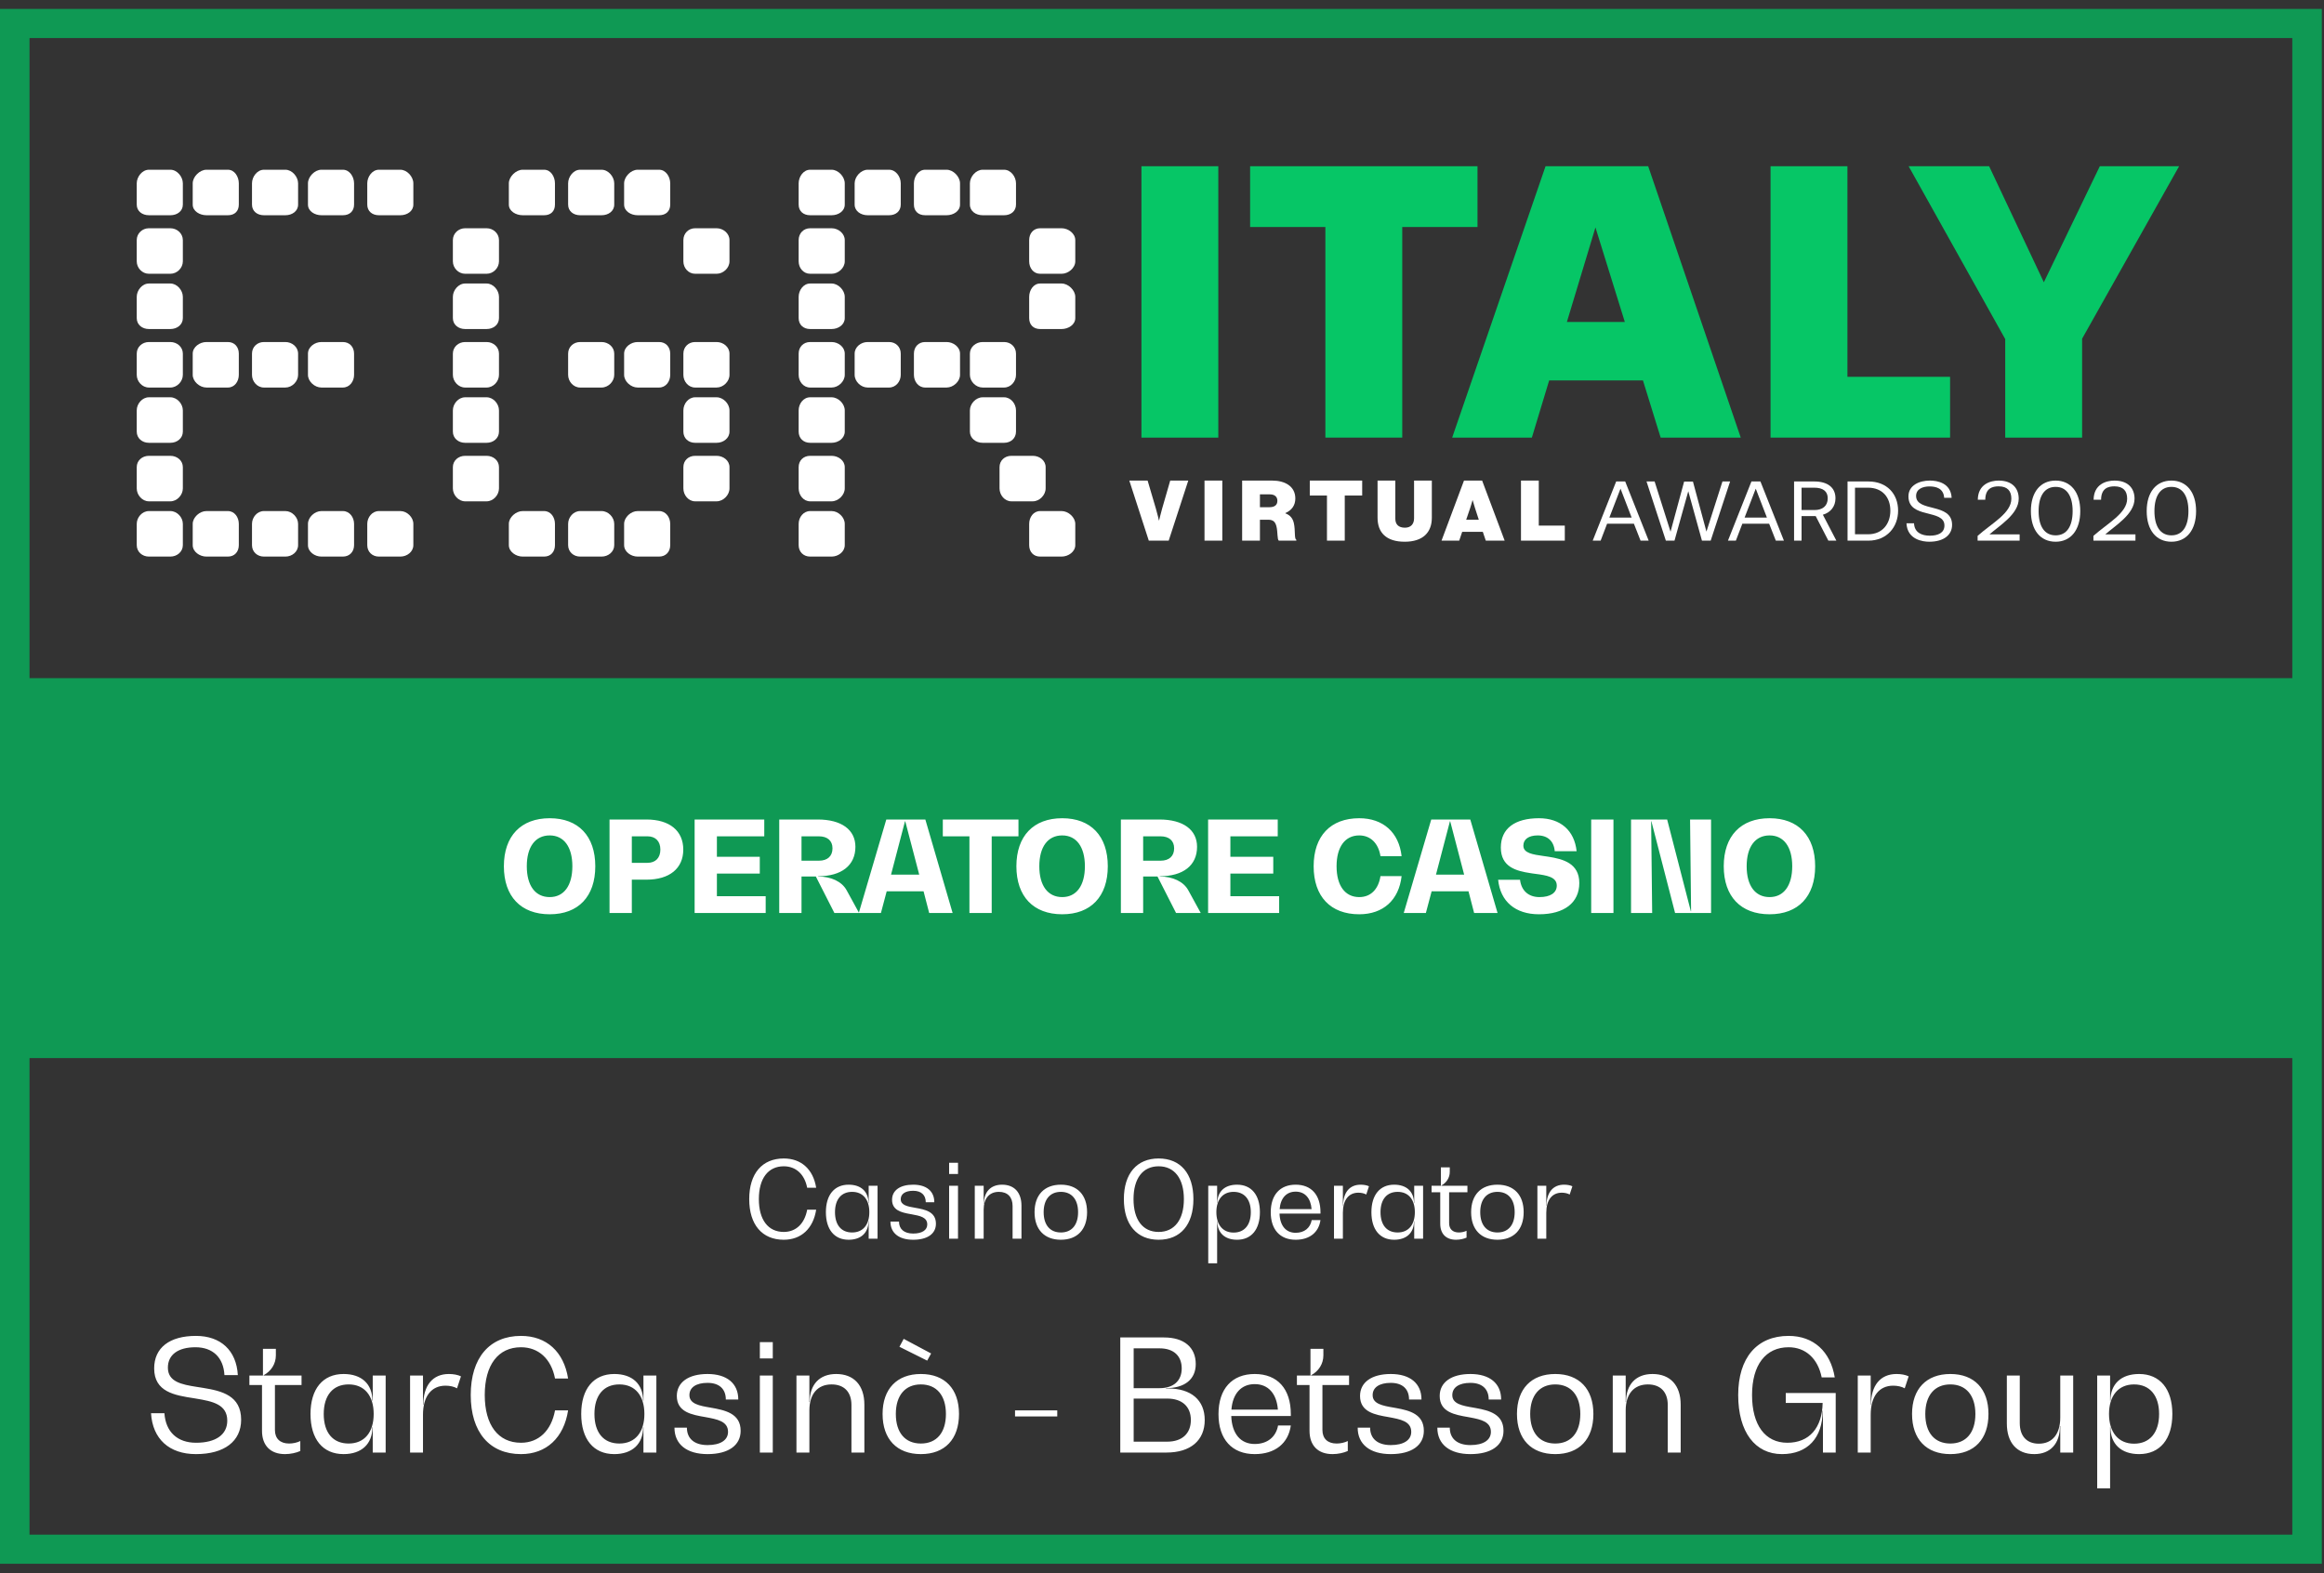 <svg width="130" height="88" viewBox="0 0 130 88" fill="none" xmlns="http://www.w3.org/2000/svg">
<rect x="0" y="0" width="130" height="88" fill="#333333" stroke="none"/>
<g clip-path="url(#clip0_1624_1100070)">
<path fill-rule="evenodd" clip-rule="evenodd" d="M1.651 37.931H128.227V2.13H1.651V37.931ZM1.651 85.838H128.227V59.184H1.651V85.838ZM0 87.468H129.879V0.5H0V87.468Z" fill="#0F9954"/>
<path fill-rule="evenodd" clip-rule="evenodd" d="M7.649 11.444C7.649 11.813 7.956 12.039 8.331 12.039H9.533C9.908 12.039 10.228 11.813 10.228 11.444V10.254C10.228 9.885 9.908 9.494 9.533 9.494H8.331C7.956 9.494 7.649 9.885 7.649 10.254" fill="white"/>
<path fill-rule="evenodd" clip-rule="evenodd" d="M7.649 14.619C7.649 14.988 7.954 15.313 8.329 15.313H9.531C9.906 15.313 10.228 14.988 10.228 14.619V13.429C10.228 13.06 9.906 12.767 9.531 12.767H8.329C7.954 12.767 7.649 13.06 7.649 13.429" fill="white"/>
<path fill-rule="evenodd" clip-rule="evenodd" d="M7.649 17.793C7.649 18.163 7.954 18.404 8.329 18.404H9.531C9.906 18.404 10.228 18.163 10.228 17.793V16.604C10.228 16.235 9.906 15.858 9.531 15.858H8.329C7.954 15.858 7.649 16.235 7.649 16.604" fill="white"/>
<path fill-rule="evenodd" clip-rule="evenodd" d="M7.649 20.968C7.649 21.338 7.954 21.676 8.329 21.676H9.531C9.906 21.676 10.228 21.338 10.228 20.968V19.779C10.228 19.409 9.906 19.131 9.531 19.131H8.329C7.954 19.131 7.649 19.409 7.649 19.779" fill="white"/>
<path fill-rule="evenodd" clip-rule="evenodd" d="M7.649 24.143C7.649 24.513 7.954 24.768 8.329 24.768H9.531C9.906 24.768 10.228 24.513 10.228 24.143V22.954C10.228 22.584 9.906 22.222 9.531 22.222H8.329C7.954 22.222 7.649 22.584 7.649 22.954" fill="white"/>
<path fill-rule="evenodd" clip-rule="evenodd" d="M10.78 11.444C10.78 11.813 11.172 12.039 11.547 12.039H12.749C13.124 12.039 13.359 11.813 13.359 11.444V10.254C13.359 9.885 13.124 9.494 12.749 9.494H11.547C11.172 9.494 10.78 9.885 10.78 10.254" fill="white"/>
<path fill-rule="evenodd" clip-rule="evenodd" d="M10.78 20.968C10.78 21.338 11.17 21.676 11.545 21.676H12.747C13.123 21.676 13.359 21.338 13.359 20.968V19.779C13.359 19.409 13.123 19.131 12.747 19.131H11.545C11.17 19.131 10.78 19.409 10.78 19.779" fill="white"/>
<path fill-rule="evenodd" clip-rule="evenodd" d="M14.096 11.444C14.096 11.813 14.388 12.039 14.763 12.039H15.965C16.34 12.039 16.675 11.813 16.675 11.444V10.254C16.675 9.885 16.34 9.494 15.965 9.494H14.763C14.388 9.494 14.096 9.885 14.096 10.254" fill="white"/>
<path fill-rule="evenodd" clip-rule="evenodd" d="M14.096 20.968C14.096 21.338 14.386 21.676 14.762 21.676H15.964C16.339 21.676 16.675 21.338 16.675 20.968V19.779C16.675 19.409 16.339 19.131 15.964 19.131H14.762C14.386 19.131 14.096 19.409 14.096 19.779" fill="white"/>
<path fill-rule="evenodd" clip-rule="evenodd" d="M17.227 11.444C17.227 11.813 17.603 12.039 17.979 12.039H19.181C19.556 12.039 19.806 11.813 19.806 11.444V10.254C19.806 9.885 19.556 9.494 19.181 9.494H17.979C17.603 9.494 17.227 9.885 17.227 10.254" fill="white"/>
<path fill-rule="evenodd" clip-rule="evenodd" d="M17.227 20.968C17.227 21.338 17.602 21.676 17.978 21.676H19.18C19.555 21.676 19.806 21.338 19.806 20.968V19.779C19.806 19.409 19.555 19.131 19.18 19.131H17.978C17.602 19.131 17.227 19.409 17.227 19.779" fill="white"/>
<path fill-rule="evenodd" clip-rule="evenodd" d="M20.544 11.444C20.544 11.813 20.819 12.039 21.195 12.039H22.396C22.772 12.039 23.122 11.813 23.122 11.444V10.254C23.122 9.885 22.772 9.494 22.396 9.494H21.195C20.819 9.494 20.544 9.885 20.544 10.254" fill="white"/>
<path fill-rule="evenodd" clip-rule="evenodd" d="M7.649 27.319C7.649 27.688 7.954 28.041 8.329 28.041H9.531C9.906 28.041 10.228 27.688 10.228 27.319V26.129C10.228 25.76 9.906 25.496 9.531 25.496H8.329C7.954 25.496 7.649 25.76 7.649 26.129" fill="white"/>
<path fill-rule="evenodd" clip-rule="evenodd" d="M7.649 30.493C7.649 30.862 7.954 31.132 8.329 31.132H9.531C9.906 31.132 10.228 30.862 10.228 30.493V29.303C10.228 28.934 9.906 28.586 9.531 28.586H8.329C7.954 28.586 7.649 28.934 7.649 29.303" fill="white"/>
<path fill-rule="evenodd" clip-rule="evenodd" d="M10.78 30.493C10.78 30.862 11.17 31.132 11.545 31.132H12.747C13.123 31.132 13.359 30.862 13.359 30.493V29.303C13.359 28.934 13.123 28.586 12.747 28.586H11.545C11.17 28.586 10.78 28.934 10.78 29.303" fill="white"/>
<path fill-rule="evenodd" clip-rule="evenodd" d="M14.096 30.493C14.096 30.862 14.386 31.132 14.762 31.132H15.964C16.339 31.132 16.675 30.862 16.675 30.493V29.303C16.675 28.934 16.339 28.586 15.964 28.586H14.762C14.386 28.586 14.096 28.934 14.096 29.303" fill="white"/>
<path fill-rule="evenodd" clip-rule="evenodd" d="M17.227 30.493C17.227 30.862 17.602 31.132 17.978 31.132H19.18C19.555 31.132 19.806 30.862 19.806 30.493V29.303C19.806 28.934 19.555 28.586 19.18 28.586H17.978C17.602 28.586 17.227 28.934 17.227 29.303" fill="white"/>
<path fill-rule="evenodd" clip-rule="evenodd" d="M20.544 30.493C20.544 30.862 20.819 31.132 21.194 31.132H22.396C22.772 31.132 23.122 30.862 23.122 30.493V29.303C23.122 28.934 22.772 28.586 22.396 28.586H21.194C20.819 28.586 20.544 28.934 20.544 29.303" fill="white"/>
<path fill-rule="evenodd" clip-rule="evenodd" d="M25.333 14.619C25.333 14.988 25.643 15.313 26.018 15.313H27.221C27.596 15.313 27.912 14.988 27.912 14.619V13.429C27.912 13.06 27.596 12.767 27.221 12.767H26.018C25.643 12.767 25.333 13.06 25.333 13.429" fill="white"/>
<path fill-rule="evenodd" clip-rule="evenodd" d="M25.333 17.793C25.333 18.163 25.643 18.404 26.018 18.404H27.221C27.596 18.404 27.912 18.163 27.912 17.793V16.604C27.912 16.235 27.596 15.858 27.221 15.858H26.018C25.643 15.858 25.333 16.235 25.333 16.604" fill="white"/>
<path fill-rule="evenodd" clip-rule="evenodd" d="M25.333 20.968C25.333 21.338 25.643 21.676 26.018 21.676H27.221C27.596 21.676 27.912 21.338 27.912 20.968V19.779C27.912 19.409 27.596 19.131 27.221 19.131H26.018C25.643 19.131 25.333 19.409 25.333 19.779" fill="white"/>
<path fill-rule="evenodd" clip-rule="evenodd" d="M25.333 24.143C25.333 24.513 25.643 24.768 26.018 24.768H27.221C27.596 24.768 27.912 24.513 27.912 24.143V22.954C27.912 22.584 27.596 22.222 27.221 22.222H26.018C25.643 22.222 25.333 22.584 25.333 22.954" fill="white"/>
<path fill-rule="evenodd" clip-rule="evenodd" d="M28.464 11.444C28.464 11.813 28.86 12.039 29.235 12.039H30.437C30.812 12.039 31.043 11.813 31.043 11.444V10.254C31.043 9.885 30.812 9.494 30.437 9.494H29.235C28.86 9.494 28.464 9.885 28.464 10.254" fill="white"/>
<path fill-rule="evenodd" clip-rule="evenodd" d="M31.78 11.444C31.78 11.813 32.076 12.039 32.451 12.039H33.653C34.029 12.039 34.359 11.813 34.359 11.444V10.254C34.359 9.885 34.029 9.494 33.653 9.494H32.451C32.076 9.494 31.78 9.885 31.78 10.254" fill="white"/>
<path fill-rule="evenodd" clip-rule="evenodd" d="M31.78 20.968C31.78 21.338 32.076 21.676 32.451 21.676H33.653C34.029 21.676 34.359 21.338 34.359 20.968V19.779C34.359 19.409 34.029 19.131 33.653 19.131H32.451C32.076 19.131 31.78 19.409 31.78 19.779" fill="white"/>
<path fill-rule="evenodd" clip-rule="evenodd" d="M34.912 11.444C34.912 11.813 35.293 12.039 35.668 12.039H36.87C37.245 12.039 37.491 11.813 37.491 11.444V10.254C37.491 9.885 37.245 9.494 36.87 9.494H35.668C35.293 9.494 34.912 9.885 34.912 10.254" fill="white"/>
<path fill-rule="evenodd" clip-rule="evenodd" d="M34.912 20.968C34.912 21.338 35.293 21.676 35.668 21.676H36.87C37.245 21.676 37.491 21.338 37.491 20.968V19.779C37.491 19.409 37.245 19.131 36.87 19.131H35.668C35.293 19.131 34.912 19.409 34.912 19.779" fill="white"/>
<path fill-rule="evenodd" clip-rule="evenodd" d="M38.227 14.619C38.227 14.988 38.508 15.313 38.884 15.313H40.086C40.461 15.313 40.806 14.988 40.806 14.619V13.429C40.806 13.06 40.461 12.767 40.086 12.767H38.884C38.508 12.767 38.227 13.06 38.227 13.429" fill="white"/>
<path fill-rule="evenodd" clip-rule="evenodd" d="M38.227 20.968C38.227 21.338 38.508 21.676 38.884 21.676H40.086C40.461 21.676 40.806 21.338 40.806 20.968V19.779C40.806 19.409 40.461 19.131 40.086 19.131H38.884C38.508 19.131 38.227 19.409 38.227 19.779" fill="white"/>
<path fill-rule="evenodd" clip-rule="evenodd" d="M38.227 24.143C38.227 24.513 38.508 24.768 38.884 24.768H40.086C40.461 24.768 40.806 24.513 40.806 24.143V22.954C40.806 22.584 40.461 22.222 40.086 22.222H38.884C38.508 22.222 38.227 22.584 38.227 22.954" fill="white"/>
<path fill-rule="evenodd" clip-rule="evenodd" d="M44.675 11.444C44.675 11.813 44.942 12.039 45.317 12.039H46.519C46.894 12.039 47.254 11.813 47.254 11.444V10.254C47.254 9.885 46.894 9.494 46.519 9.494H45.317C44.942 9.494 44.675 9.885 44.675 10.254" fill="white"/>
<path fill-rule="evenodd" clip-rule="evenodd" d="M44.675 14.619C44.675 14.988 44.942 15.313 45.317 15.313H46.519C46.894 15.313 47.254 14.988 47.254 14.619V13.429C47.254 13.06 46.894 12.767 46.519 12.767H45.317C44.942 12.767 44.675 13.06 44.675 13.429" fill="white"/>
<path fill-rule="evenodd" clip-rule="evenodd" d="M44.675 17.793C44.675 18.163 44.942 18.404 45.317 18.404H46.519C46.894 18.404 47.254 18.163 47.254 17.793V16.604C47.254 16.235 46.894 15.858 46.519 15.858H45.317C44.942 15.858 44.675 16.235 44.675 16.604" fill="white"/>
<path fill-rule="evenodd" clip-rule="evenodd" d="M44.675 20.968C44.675 21.338 44.942 21.676 45.317 21.676H46.519C46.894 21.676 47.254 21.338 47.254 20.968V19.779C47.254 19.409 46.894 19.131 46.519 19.131H45.317C44.942 19.131 44.675 19.409 44.675 19.779" fill="white"/>
<path fill-rule="evenodd" clip-rule="evenodd" d="M44.675 24.143C44.675 24.513 44.942 24.768 45.317 24.768H46.519C46.894 24.768 47.254 24.513 47.254 24.143V22.954C47.254 22.584 46.894 22.222 46.519 22.222H45.317C44.942 22.222 44.675 22.584 44.675 22.954" fill="white"/>
<path fill-rule="evenodd" clip-rule="evenodd" d="M47.807 11.444C47.807 11.813 48.158 12.039 48.533 12.039H49.735C50.111 12.039 50.386 11.813 50.386 11.444V10.254C50.386 9.885 50.111 9.494 49.735 9.494H48.533C48.158 9.494 47.807 9.885 47.807 10.254" fill="white"/>
<path fill-rule="evenodd" clip-rule="evenodd" d="M47.807 20.968C47.807 21.338 48.158 21.676 48.533 21.676H49.735C50.111 21.676 50.386 21.338 50.386 20.968V19.779C50.386 19.409 50.111 19.131 49.735 19.131H48.533C48.158 19.131 47.807 19.409 47.807 19.779" fill="white"/>
<path fill-rule="evenodd" clip-rule="evenodd" d="M51.123 11.444C51.123 11.813 51.375 12.039 51.75 12.039H52.952C53.327 12.039 53.702 11.813 53.702 11.444V10.254C53.702 9.885 53.327 9.494 52.952 9.494H51.75C51.375 9.494 51.123 9.885 51.123 10.254" fill="white"/>
<path fill-rule="evenodd" clip-rule="evenodd" d="M51.123 20.968C51.123 21.338 51.375 21.676 51.75 21.676H52.952C53.327 21.676 53.702 21.338 53.702 20.968V19.779C53.702 19.409 53.327 19.131 52.952 19.131H51.75C51.375 19.131 51.123 19.409 51.123 19.779" fill="white"/>
<path fill-rule="evenodd" clip-rule="evenodd" d="M54.254 11.444C54.254 11.813 54.591 12.039 54.966 12.039H56.168C56.543 12.039 56.833 11.813 56.833 11.444V10.254C56.833 9.885 56.543 9.494 56.168 9.494H54.966C54.591 9.494 54.254 9.885 54.254 10.254" fill="white"/>
<path fill-rule="evenodd" clip-rule="evenodd" d="M54.254 20.968C54.254 21.338 54.591 21.676 54.966 21.676H56.168C56.543 21.676 56.833 21.338 56.833 20.968V19.779C56.833 19.409 56.543 19.131 56.168 19.131H54.966C54.591 19.131 54.254 19.409 54.254 19.779" fill="white"/>
<path fill-rule="evenodd" clip-rule="evenodd" d="M54.254 24.143C54.254 24.513 54.591 24.768 54.966 24.768H56.168C56.543 24.768 56.833 24.513 56.833 24.143V22.954C56.833 22.584 56.543 22.222 56.168 22.222H54.966C54.591 22.222 54.254 22.584 54.254 22.954" fill="white"/>
<path fill-rule="evenodd" clip-rule="evenodd" d="M57.57 14.619C57.57 14.988 57.807 15.313 58.182 15.313H59.385C59.76 15.313 60.149 14.988 60.149 14.619V13.429C60.149 13.06 59.76 12.767 59.385 12.767H58.182C57.807 12.767 57.57 13.06 57.57 13.429" fill="white"/>
<path fill-rule="evenodd" clip-rule="evenodd" d="M57.57 17.793C57.57 18.163 57.807 18.404 58.182 18.404H59.385C59.76 18.404 60.149 18.163 60.149 17.793V16.604C60.149 16.235 59.76 15.858 59.385 15.858H58.182C57.807 15.858 57.57 16.235 57.57 16.604" fill="white"/>
<path fill-rule="evenodd" clip-rule="evenodd" d="M25.333 27.319C25.333 27.688 25.643 28.041 26.018 28.041H27.221C27.596 28.041 27.912 27.688 27.912 27.319V26.129C27.912 25.76 27.596 25.496 27.221 25.496H26.018C25.643 25.496 25.333 25.76 25.333 26.129" fill="white"/>
<path fill-rule="evenodd" clip-rule="evenodd" d="M38.227 27.319C38.227 27.688 38.508 28.041 38.884 28.041H40.086C40.461 28.041 40.806 27.688 40.806 27.319V26.129C40.806 25.76 40.461 25.496 40.086 25.496H38.884C38.508 25.496 38.227 25.76 38.227 26.129" fill="white"/>
<path fill-rule="evenodd" clip-rule="evenodd" d="M44.675 27.319C44.675 27.688 44.942 28.041 45.317 28.041H46.519C46.894 28.041 47.254 27.688 47.254 27.319V26.129C47.254 25.76 46.894 25.496 46.519 25.496H45.317C44.942 25.496 44.675 25.76 44.675 26.129" fill="white"/>
<path fill-rule="evenodd" clip-rule="evenodd" d="M28.464 30.493C28.464 30.862 28.86 31.132 29.235 31.132H30.437C30.812 31.132 31.043 30.862 31.043 30.493V29.303C31.043 28.934 30.812 28.586 30.437 28.586H29.235C28.86 28.586 28.464 28.934 28.464 29.303" fill="white"/>
<path fill-rule="evenodd" clip-rule="evenodd" d="M31.78 30.493C31.78 30.862 32.076 31.132 32.451 31.132H33.653C34.029 31.132 34.359 30.862 34.359 30.493V29.303C34.359 28.934 34.029 28.586 33.653 28.586H32.451C32.076 28.586 31.78 28.934 31.78 29.303" fill="white"/>
<path fill-rule="evenodd" clip-rule="evenodd" d="M34.912 30.493C34.912 30.862 35.293 31.132 35.668 31.132H36.87C37.245 31.132 37.491 30.862 37.491 30.493V29.303C37.491 28.934 37.245 28.586 36.87 28.586H35.668C35.293 28.586 34.912 28.934 34.912 29.303" fill="white"/>
<path fill-rule="evenodd" clip-rule="evenodd" d="M44.675 30.493C44.675 30.862 44.942 31.132 45.317 31.132H46.519C46.894 31.132 47.254 30.862 47.254 30.493V29.303C47.254 28.934 46.894 28.586 46.519 28.586H45.317C44.942 28.586 44.675 28.934 44.675 29.303" fill="white"/>
<path fill-rule="evenodd" clip-rule="evenodd" d="M57.57 30.493C57.57 30.862 57.807 31.132 58.182 31.132H59.385C59.76 31.132 60.149 30.862 60.149 30.493V29.303C60.149 28.934 59.76 28.586 59.385 28.586H58.182C57.807 28.586 57.57 28.934 57.57 29.303" fill="white"/>
<path fill-rule="evenodd" clip-rule="evenodd" d="M55.912 27.319C55.912 27.688 56.199 28.041 56.574 28.041H57.776C58.152 28.041 58.491 27.688 58.491 27.319V26.129C58.491 25.76 58.152 25.496 57.776 25.496H56.574C56.199 25.496 55.912 25.76 55.912 26.129" fill="white"/>
<path fill-rule="evenodd" clip-rule="evenodd" d="M63.85 24.478H68.15V9.298H63.85V24.478Z" fill="#06C666"/>
<path fill-rule="evenodd" clip-rule="evenodd" d="M74.139 24.477V12.698H69.929V9.298H82.649V12.698H78.439V24.477" fill="#06C666"/>
<path fill-rule="evenodd" clip-rule="evenodd" d="M89.246 12.721L87.648 18.01H90.89L89.246 12.721ZM92.894 24.478L91.903 21.277H86.658L85.689 24.478H81.231L86.455 9.298H92.196L97.374 24.478H92.894Z" fill="#06C666"/>
<path fill-rule="evenodd" clip-rule="evenodd" d="M99.041 24.477V9.298H103.342V21.077H109.083V24.477" fill="#06C666"/>
<path fill-rule="evenodd" clip-rule="evenodd" d="M112.168 24.477V18.966L106.765 9.298H111.268L114.329 15.788L117.459 9.298H121.895L116.469 18.944V24.477" fill="#06C666"/>
<path fill-rule="evenodd" clip-rule="evenodd" d="M110.624 30.241V29.973C111.434 29.254 112.511 28.702 112.511 27.893C112.511 27.466 112.299 27.203 111.797 27.203C111.454 27.203 111.057 27.308 111.052 27.953H110.634C110.644 27.079 111.343 26.881 111.801 26.881C112.556 26.881 112.923 27.308 112.923 27.893C112.923 28.757 111.857 29.387 111.288 29.889H112.974V30.241" fill="white"/>
<path fill-rule="evenodd" clip-rule="evenodd" d="M115.939 28.588C115.939 27.739 115.606 27.233 114.988 27.233C114.368 27.233 114.036 27.739 114.036 28.588C114.036 29.442 114.368 29.944 114.988 29.944C115.606 29.944 115.939 29.442 115.939 28.588ZM113.604 28.588C113.604 27.526 114.137 26.881 114.988 26.881C115.828 26.881 116.366 27.526 116.366 28.588C116.366 29.655 115.828 30.301 114.988 30.301C114.137 30.301 113.604 29.655 113.604 28.588Z" fill="white"/>
<path fill-rule="evenodd" clip-rule="evenodd" d="M117.102 30.241V29.973C117.912 29.254 118.989 28.702 118.989 27.893C118.989 27.466 118.778 27.203 118.275 27.203C117.932 27.203 117.535 27.308 117.53 27.953H117.112C117.122 27.079 117.822 26.881 118.28 26.881C119.034 26.881 119.402 27.308 119.402 27.893C119.402 28.757 118.335 29.387 117.766 29.889H119.453V30.241" fill="white"/>
<path fill-rule="evenodd" clip-rule="evenodd" d="M122.417 28.588C122.417 27.739 122.085 27.233 121.466 27.233C120.847 27.233 120.515 27.739 120.515 28.588C120.515 29.442 120.847 29.944 121.466 29.944C122.085 29.944 122.417 29.442 122.417 28.588ZM120.082 28.588C120.082 27.526 120.616 26.881 121.466 26.881C122.307 26.881 122.845 27.526 122.845 28.588C122.845 29.655 122.307 30.301 121.466 30.301C120.616 30.301 120.082 29.655 120.082 28.588Z" fill="white"/>
<path fill-rule="evenodd" clip-rule="evenodd" d="M90.648 27.332L90.024 28.951H91.272L90.648 27.332ZM91.77 30.241L91.398 29.293H89.898L89.536 30.241H89.093L90.406 26.93H90.91L92.224 30.241H91.77Z" fill="white"/>
<path fill-rule="evenodd" clip-rule="evenodd" d="M95.204 30.241L94.439 27.476L93.668 30.241H93.185L92.103 26.93H92.556L93.447 29.74L94.207 26.935H94.7L95.455 29.735L96.351 26.93H96.779L95.692 30.241" fill="white"/>
<path fill-rule="evenodd" clip-rule="evenodd" d="M98.213 27.332L97.589 28.951H98.838L98.213 27.332ZM99.336 30.241L98.963 29.293H97.463L97.101 30.241H96.658L97.972 26.93H98.475L99.789 30.241H99.336Z" fill="white"/>
<path fill-rule="evenodd" clip-rule="evenodd" d="M101.495 28.529C101.943 28.529 102.24 28.305 102.24 27.873C102.24 27.481 101.978 27.278 101.48 27.278H100.776V28.529H101.495ZM102.275 30.241L101.566 28.866H100.776V30.241H100.357V26.93H101.485C102.215 26.93 102.673 27.253 102.673 27.873C102.673 28.33 102.396 28.668 101.968 28.791L102.723 30.241H102.275Z" fill="white"/>
<path fill-rule="evenodd" clip-rule="evenodd" d="M104.495 29.884C105.31 29.884 105.743 29.288 105.743 28.564C105.743 27.824 105.305 27.278 104.49 27.278H103.765V29.884H104.495ZM103.348 30.241V26.93H104.51C105.552 26.93 106.176 27.625 106.176 28.564C106.176 29.472 105.552 30.241 104.51 30.241H103.348Z" fill="white"/>
<path fill-rule="evenodd" clip-rule="evenodd" d="M108.753 27.843C108.718 27.297 108.27 27.208 107.928 27.208C107.555 27.208 107.183 27.352 107.183 27.739C107.183 28.668 109.196 28.096 109.196 29.358C109.196 29.904 108.753 30.301 107.918 30.301C107.575 30.301 106.689 30.196 106.644 29.268H107.067C107.087 29.799 107.515 29.963 107.948 29.963C108.406 29.963 108.768 29.809 108.768 29.392C108.768 28.449 106.755 29.045 106.755 27.764C106.755 27.143 107.364 26.88 107.958 26.88C108.356 26.88 109.126 27.005 109.171 27.843" fill="white"/>
<path fill-rule="evenodd" clip-rule="evenodd" d="M63.171 26.88H64.195L64.661 28.459C64.747 28.746 64.828 29.112 64.828 29.112H64.837C64.837 29.112 64.922 28.746 65.004 28.459L65.46 26.88H66.47L65.375 30.24H64.261" fill="white"/>
<path fill-rule="evenodd" clip-rule="evenodd" d="M67.378 30.24H68.373V26.88H67.378V30.24Z" fill="white"/>
<path fill-rule="evenodd" clip-rule="evenodd" d="M70.478 28.37H71.011C71.297 28.37 71.454 28.248 71.454 28.013C71.454 27.792 71.311 27.651 71.025 27.651H70.478V28.37ZM69.483 26.881H71.173C71.868 26.881 72.458 27.195 72.458 27.882C72.458 28.267 72.258 28.539 71.901 28.699V28.713C72.177 28.816 72.32 29.004 72.377 29.267C72.467 29.671 72.391 30.155 72.515 30.188V30.24H71.534C71.439 30.174 71.478 29.761 71.406 29.46C71.344 29.202 71.23 29.07 70.94 29.07H70.478V30.24H69.483V26.881Z" fill="white"/>
<path fill-rule="evenodd" clip-rule="evenodd" d="M73.267 26.88H76.198V27.717H75.223V30.24H74.228V27.717H73.267" fill="white"/>
<path fill-rule="evenodd" clip-rule="evenodd" d="M77.058 28.957V26.88H78.052V29.014C78.052 29.323 78.224 29.516 78.59 29.516C78.928 29.516 79.1 29.3 79.1 28.994V26.88H80.094V28.957C80.094 29.784 79.594 30.301 78.576 30.301C77.552 30.301 77.058 29.798 77.058 28.957Z" fill="white"/>
<path fill-rule="evenodd" clip-rule="evenodd" d="M82.016 29.07H82.721L82.507 28.412C82.455 28.248 82.378 27.98 82.378 27.98H82.369C82.369 27.98 82.298 28.248 82.24 28.412L82.016 29.07ZM81.893 26.88H82.907L84.168 30.24H83.112L82.945 29.746H81.793L81.626 30.24H80.636L81.893 26.88Z" fill="white"/>
<path fill-rule="evenodd" clip-rule="evenodd" d="M85.081 26.88H86.076V29.399H87.532V30.24H85.081" fill="white"/>
<path d="M43.843 69.344C44.819 69.344 45.491 68.716 45.655 67.663H45.152C45.007 68.447 44.522 68.907 43.843 68.907C42.965 68.907 42.449 68.226 42.449 67.071C42.449 65.917 42.965 65.235 43.843 65.235C44.516 65.235 45.007 65.678 45.152 66.437H45.655C45.491 65.408 44.825 64.798 43.843 64.798C42.631 64.798 41.91 65.642 41.91 67.071C41.91 68.501 42.631 69.344 43.843 69.344ZM47.471 69.344C48.162 69.344 48.58 68.955 48.58 68.309H48.592V69.284H49.089V66.324H48.592V67.293H48.58C48.58 66.647 48.162 66.264 47.471 66.264C46.672 66.264 46.199 66.838 46.199 67.801C46.199 68.77 46.672 69.344 47.471 69.344ZM47.665 68.937C47.059 68.937 46.708 68.519 46.708 67.801C46.708 67.089 47.059 66.665 47.665 66.665C48.277 66.665 48.629 67.101 48.629 67.801C48.629 68.501 48.277 68.937 47.665 68.937ZM51.082 69.344C51.882 69.344 52.354 69.009 52.354 68.447C52.354 67.765 51.73 67.651 51.191 67.556C50.767 67.484 50.385 67.412 50.385 67.077C50.385 66.778 50.645 66.605 51.082 66.605C51.53 66.605 51.785 66.838 51.785 67.245H52.263C52.263 66.623 51.821 66.264 51.082 66.264C50.342 66.264 49.9 66.587 49.9 67.107C49.9 67.69 50.406 67.816 50.899 67.903L50.997 67.921C51.445 68.004 51.869 68.076 51.869 68.489C51.869 68.806 51.578 68.997 51.082 68.997C50.579 68.997 50.288 68.752 50.288 68.327H49.809C49.809 68.967 50.282 69.344 51.082 69.344ZM53.589 65.666V65.038H53.092V65.666H53.589ZM53.589 69.284V66.324H53.092V69.284H53.589ZM55.024 69.284V67.663C55.024 67.035 55.339 66.665 55.878 66.665C56.363 66.665 56.642 66.958 56.642 67.454V69.284H57.139V67.442C57.139 66.7 56.739 66.264 56.054 66.264C55.418 66.264 55.036 66.665 55.036 67.34H55.024V66.324H54.527V69.284H55.024ZM59.343 69.344C60.264 69.344 60.809 68.77 60.809 67.801C60.809 66.838 60.264 66.264 59.343 66.264C58.422 66.264 57.871 66.838 57.871 67.801C57.871 68.77 58.422 69.344 59.343 69.344ZM59.343 68.937C58.737 68.937 58.38 68.519 58.38 67.801C58.38 67.089 58.737 66.665 59.343 66.665C59.949 66.665 60.306 67.089 60.306 67.801C60.306 68.519 59.949 68.937 59.343 68.937ZM64.812 69.344C66.036 69.344 66.757 68.501 66.757 67.071C66.757 65.642 66.036 64.798 64.812 64.798C63.594 64.798 62.867 65.642 62.867 67.071C62.867 68.501 63.594 69.344 64.812 69.344ZM64.812 68.907C63.922 68.907 63.407 68.226 63.407 67.071C63.407 65.917 63.922 65.235 64.812 65.235C65.697 65.235 66.224 65.917 66.224 67.071C66.224 68.226 65.697 68.907 64.812 68.907ZM68.084 70.66V68.309H68.096C68.096 68.955 68.508 69.344 69.199 69.344C69.999 69.344 70.477 68.77 70.477 67.801C70.477 66.838 69.999 66.264 69.199 66.264C68.508 66.264 68.096 66.647 68.096 67.293H68.084V66.324H67.587V70.66H68.084ZM69.005 68.943C68.399 68.943 68.041 68.501 68.041 67.801C68.041 67.101 68.399 66.665 69.005 66.665C69.611 66.665 69.968 67.089 69.968 67.801C69.968 68.519 69.611 68.943 69.005 68.943ZM72.477 69.344C73.252 69.344 73.767 68.937 73.865 68.243H73.374C73.295 68.686 72.962 68.955 72.477 68.955C71.932 68.955 71.598 68.561 71.574 67.879H73.865V67.807C73.865 66.832 73.349 66.264 72.477 66.264C71.604 66.264 71.083 66.832 71.083 67.807C71.083 68.776 71.604 69.344 72.477 69.344ZM73.368 67.633H71.58C71.629 67.011 71.962 66.653 72.477 66.653C72.992 66.653 73.319 67.011 73.368 67.633ZM75.118 69.284V67.831C75.118 67.125 75.439 66.712 75.984 66.712C76.148 66.712 76.311 66.748 76.426 66.814L76.578 66.353C76.457 66.294 76.287 66.264 76.111 66.264C75.493 66.264 75.13 66.7 75.13 67.448H75.118V66.324H74.621V69.284H75.118ZM77.987 69.344C78.677 69.344 79.096 68.955 79.096 68.309H79.108V69.284H79.605V66.324H79.108V67.293H79.096C79.096 66.647 78.677 66.264 77.987 66.264C77.187 66.264 76.714 66.838 76.714 67.801C76.714 68.77 77.187 69.344 77.987 69.344ZM78.181 68.937C77.575 68.937 77.223 68.519 77.223 67.801C77.223 67.089 77.575 66.665 78.181 66.665C78.793 66.665 79.144 67.101 79.144 67.801C79.144 68.501 78.793 68.937 78.181 68.937ZM81.448 69.344C81.661 69.344 81.879 69.296 82.036 69.225V68.842C81.915 68.901 81.757 68.937 81.606 68.937C81.261 68.937 81.061 68.746 81.061 68.417V66.688H82.085V66.324H80.624V66.312C80.915 66.156 81.097 65.875 81.097 65.546V65.295H80.6V66.324H80.079V66.688H80.564V68.447C80.564 69.015 80.891 69.344 81.448 69.344ZM83.764 69.344C84.685 69.344 85.231 68.77 85.231 67.801C85.231 66.838 84.685 66.264 83.764 66.264C82.843 66.264 82.292 66.838 82.292 67.801C82.292 68.77 82.843 69.344 83.764 69.344ZM83.764 68.937C83.159 68.937 82.801 68.519 82.801 67.801C82.801 67.089 83.159 66.665 83.764 66.665C84.37 66.665 84.728 67.089 84.728 67.801C84.728 68.519 84.37 68.937 83.764 68.937ZM86.496 69.284V67.831C86.496 67.125 86.817 66.712 87.362 66.712C87.526 66.712 87.69 66.748 87.805 66.814L87.956 66.353C87.835 66.294 87.665 66.264 87.49 66.264C86.872 66.264 86.508 66.7 86.508 67.448H86.496V66.324H85.999V69.284H86.496Z" fill="white"/>
<path d="M30.75 51.139C32.354 51.139 33.299 50.143 33.299 48.453C33.299 46.764 32.354 45.767 30.75 45.767C29.139 45.767 28.186 46.764 28.186 48.453C28.186 50.143 29.139 51.139 30.75 51.139ZM30.75 50.178C29.941 50.178 29.468 49.535 29.468 48.453C29.468 47.372 29.941 46.728 30.75 46.728C31.545 46.728 32.017 47.372 32.017 48.453C32.017 49.535 31.545 50.178 30.75 50.178ZM35.343 51.069V49.203H36.159C37.455 49.203 38.221 48.573 38.221 47.52C38.221 46.467 37.455 45.838 36.159 45.838H34.096V51.069H35.343ZM36.216 48.262H35.343V46.778H36.216C36.667 46.778 36.94 47.054 36.94 47.52C36.94 47.987 36.667 48.262 36.216 48.262ZM42.831 51.069V50.129H40.102V48.863H42.501V47.923H40.102V46.778H42.752V45.838H38.856V51.069H42.831ZM44.835 51.069V49.026H45.637L46.675 51.069H48.057L47.363 49.803C47.098 49.309 46.489 49.026 45.759 49.026V49.012C47.076 49.012 47.85 48.404 47.85 47.365C47.85 46.41 47.069 45.838 45.744 45.838H43.589V51.069H44.835ZM45.809 48.142H44.835V46.778H45.801C46.288 46.778 46.568 47.025 46.568 47.45C46.568 47.888 46.288 48.142 45.809 48.142ZM49.277 51.069L49.6 49.853H51.662L51.977 51.069H53.288L51.762 45.838H49.578L48.038 51.069H49.277ZM51.419 48.92H49.843L50.624 45.937H50.638L51.419 48.92ZM55.474 51.069V46.778H56.971V45.838H52.739V46.778H54.228V51.069H55.474ZM59.419 51.139C61.023 51.139 61.968 50.143 61.968 48.453C61.968 46.764 61.023 45.767 59.419 45.767C57.808 45.767 56.855 46.764 56.855 48.453C56.855 50.143 57.808 51.139 59.419 51.139ZM59.419 50.178C58.61 50.178 58.137 49.535 58.137 48.453C58.137 47.372 58.61 46.728 59.419 46.728C60.214 46.728 60.687 47.372 60.687 48.453C60.687 49.535 60.214 50.178 59.419 50.178ZM63.946 51.069V49.026H64.748L65.787 51.069H67.168L66.474 49.803C66.209 49.309 65.6 49.026 64.87 49.026V49.012C66.188 49.012 66.961 48.404 66.961 47.365C66.961 46.41 66.18 45.838 64.856 45.838H62.7V51.069H63.946ZM64.92 48.142H63.946V46.778H64.913C65.4 46.778 65.679 47.025 65.679 47.45C65.679 47.888 65.4 48.142 64.92 48.142ZM71.553 51.069V50.129H68.825V48.863H71.224V47.923H68.825V46.778H71.474V45.838H67.579V51.069H71.553ZM76.033 51.139C77.372 51.139 78.252 50.341 78.403 49.005H77.221C77.107 49.74 76.677 50.178 76.033 50.178C75.238 50.178 74.765 49.535 74.765 48.453C74.765 47.372 75.238 46.728 76.033 46.728C76.663 46.728 77.107 47.167 77.221 47.888H78.403C78.252 46.559 77.372 45.767 76.033 45.767C74.428 45.767 73.483 46.764 73.483 48.453C73.483 50.143 74.428 51.139 76.033 51.139ZM79.76 51.069L80.083 49.853H82.145L82.46 51.069H83.771L82.245 45.838H80.061L78.522 51.069H79.76ZM81.901 48.92H80.326L81.107 45.937H81.121L81.901 48.92ZM86.088 51.139C87.506 51.139 88.343 50.489 88.343 49.393C88.343 48.29 87.446 48.05 86.614 47.92L86.505 47.904C86.451 47.896 86.398 47.888 86.346 47.881C85.737 47.796 85.214 47.718 85.214 47.301C85.214 46.941 85.515 46.728 86.016 46.728C86.575 46.728 86.925 47.054 86.969 47.612H88.193C88.071 46.453 87.291 45.767 86.088 45.767C84.749 45.767 83.954 46.333 83.954 47.407C83.954 48.497 84.816 48.719 85.621 48.84L85.725 48.856C85.777 48.863 85.829 48.87 85.88 48.877C86.525 48.962 87.083 49.047 87.083 49.535C87.083 49.938 86.725 50.178 86.116 50.178C85.501 50.178 85.1 49.818 85.028 49.21H83.803C83.925 50.425 84.77 51.139 86.088 51.139ZM90.254 51.069V45.838H89.008V51.069H90.254ZM92.419 51.069L92.362 45.937H92.376L93.701 51.069H95.713V45.838H94.539L94.596 50.97H94.582L93.257 45.838H91.237V51.069H92.419ZM98.987 51.139C100.591 51.139 101.536 50.143 101.536 48.453C101.536 46.764 100.591 45.767 98.987 45.767C97.376 45.767 96.423 46.764 96.423 48.453C96.423 50.143 97.376 51.139 98.987 51.139ZM98.987 50.178C98.178 50.178 97.705 49.535 97.705 48.453C97.705 47.372 98.178 46.728 98.987 46.728C99.782 46.728 100.254 47.372 100.254 48.453C100.254 49.535 99.782 50.178 98.987 50.178Z" fill="white"/>
<path d="M10.96 81.334C12.546 81.334 13.489 80.62 13.489 79.411C13.489 78.062 12.41 77.8 11.367 77.631L11.187 77.602C11.167 77.599 11.147 77.596 11.127 77.593L11.001 77.573C10.144 77.44 9.391 77.284 9.391 76.496C9.391 75.774 9.964 75.357 10.933 75.357C11.903 75.357 12.502 75.931 12.555 76.914H13.304C13.225 75.54 12.352 74.722 10.96 74.722C9.497 74.722 8.624 75.374 8.624 76.54C8.624 77.862 9.779 78.045 10.854 78.21L10.978 78.231C11.883 78.381 12.713 78.548 12.713 79.463C12.713 80.246 12.07 80.699 10.968 80.699C9.92 80.699 9.267 80.09 9.197 79.046H8.448C8.536 80.49 9.47 81.334 10.96 81.334ZM15.943 81.334C16.251 81.334 16.568 81.264 16.798 81.16V80.603C16.621 80.69 16.392 80.742 16.172 80.742C15.669 80.742 15.379 80.464 15.379 79.985V77.471H16.868V76.94H14.744V76.923C15.167 76.697 15.431 76.288 15.431 75.809V75.444H14.709V76.94H13.951V77.471H14.656V80.029C14.656 80.855 15.132 81.334 15.943 81.334ZM19.219 81.334C20.224 81.334 20.832 80.768 20.832 79.829H20.85V81.247H21.573V76.94H20.85V78.35H20.832C20.832 77.41 20.224 76.853 19.219 76.853C18.056 76.853 17.369 77.688 17.369 79.089C17.369 80.499 18.056 81.334 19.219 81.334ZM19.501 80.742C18.62 80.742 18.109 80.133 18.109 79.089C18.109 78.054 18.62 77.436 19.501 77.436C20.392 77.436 20.903 78.071 20.903 79.089C20.903 80.107 20.392 80.742 19.501 80.742ZM23.661 81.247V79.133C23.661 78.106 24.128 77.506 24.922 77.506C25.16 77.506 25.398 77.558 25.565 77.654L25.785 76.984C25.609 76.897 25.362 76.853 25.107 76.853C24.208 76.853 23.679 77.488 23.679 78.576H23.661V76.94H22.939V81.247H23.661ZM29.143 81.334C30.562 81.334 31.541 80.42 31.778 78.889H31.047C30.835 80.029 30.13 80.699 29.143 80.699C27.865 80.699 27.116 79.707 27.116 78.028C27.116 76.349 27.865 75.357 29.143 75.357C30.122 75.357 30.835 76.001 31.047 77.106H31.778C31.541 75.609 30.571 74.722 29.143 74.722C27.381 74.722 26.332 75.948 26.332 78.028C26.332 80.107 27.381 81.334 29.143 81.334ZM34.362 81.334C35.367 81.334 35.975 80.768 35.975 79.829H35.993V81.247H36.716V76.94H35.993V78.35H35.975C35.975 77.41 35.367 76.853 34.362 76.853C33.199 76.853 32.512 77.688 32.512 79.089C32.512 80.499 33.199 81.334 34.362 81.334ZM34.644 80.742C33.763 80.742 33.252 80.133 33.252 79.089C33.252 78.054 33.763 77.436 34.644 77.436C35.535 77.436 36.046 78.071 36.046 79.089C36.046 80.107 35.535 80.742 34.644 80.742ZM39.579 81.334C40.742 81.334 41.43 80.847 41.43 80.029C41.43 79.037 40.522 78.872 39.738 78.732C39.121 78.628 38.565 78.524 38.565 78.036C38.565 77.601 38.944 77.349 39.579 77.349C40.231 77.349 40.601 77.688 40.601 78.28H41.298C41.298 77.375 40.654 76.853 39.579 76.853C38.504 76.853 37.86 77.323 37.86 78.08C37.86 78.985 38.698 79.133 39.456 79.263C40.108 79.385 40.725 79.489 40.725 80.09C40.725 80.551 40.302 80.829 39.579 80.829C38.847 80.829 38.424 80.472 38.424 79.855H37.728C37.728 80.786 38.416 81.334 39.579 81.334ZM43.228 75.983V75.07H42.505V75.983H43.228ZM43.228 81.247V76.94H42.505V81.247H43.228ZM45.275 81.247V78.889C45.275 77.975 45.733 77.436 46.518 77.436C47.223 77.436 47.628 77.862 47.628 78.585V81.247H48.351V78.567C48.351 77.488 47.769 76.853 46.773 76.853C45.848 76.853 45.292 77.436 45.292 78.419H45.275V76.94H44.552V81.247H45.275ZM51.865 76.105L52.085 75.705L50.551 74.887L50.313 75.331L51.865 76.105ZM51.512 81.334C52.852 81.334 53.645 80.499 53.645 79.089C53.645 77.688 52.852 76.853 51.512 76.853C50.172 76.853 49.37 77.688 49.37 79.089C49.37 80.499 50.172 81.334 51.512 81.334ZM51.512 80.742C50.631 80.742 50.111 80.133 50.111 79.089C50.111 78.054 50.631 77.436 51.512 77.436C52.394 77.436 52.913 78.054 52.913 79.089C52.913 80.133 52.394 80.742 51.512 80.742ZM59.141 79.228V78.889H56.779V79.228H59.141ZM65.248 81.247C66.597 81.247 67.39 80.568 67.39 79.428C67.39 78.315 66.632 77.662 65.337 77.662H65.222V77.645C66.271 77.645 66.888 77.149 66.888 76.296C66.888 75.365 66.236 74.809 65.116 74.809H62.666V81.247H65.248ZM64.869 77.645H63.415V75.418H64.869C65.645 75.418 66.103 75.835 66.103 76.54C66.103 77.236 65.645 77.645 64.869 77.645ZM65.292 80.638H63.415V78.228H65.292C66.121 78.228 66.614 78.671 66.614 79.428C66.614 80.185 66.121 80.638 65.292 80.638ZM70.187 81.334C71.316 81.334 72.065 80.742 72.206 79.733H71.492C71.377 80.377 70.892 80.768 70.187 80.768C69.394 80.768 68.909 80.194 68.874 79.202H72.206V79.098C72.206 77.68 71.457 76.853 70.187 76.853C68.918 76.853 68.16 77.68 68.16 79.098C68.16 80.507 68.918 81.334 70.187 81.334ZM71.483 78.846H68.883C68.953 77.941 69.438 77.419 70.187 77.419C70.936 77.419 71.412 77.941 71.483 78.846ZM74.538 81.334C74.847 81.334 75.164 81.264 75.393 81.16V80.603C75.217 80.69 74.988 80.742 74.768 80.742C74.265 80.742 73.974 80.464 73.974 79.985V77.471H75.464V76.94H73.34V76.923C73.763 76.697 74.027 76.288 74.027 75.809V75.444H73.305V76.94H72.547V77.471H73.252V80.029C73.252 80.855 73.728 81.334 74.538 81.334ZM77.797 81.334C78.96 81.334 79.647 80.847 79.647 80.029C79.647 79.103 78.857 78.897 78.114 78.761L78.008 78.742C77.99 78.739 77.973 78.736 77.955 78.732C77.338 78.628 76.783 78.524 76.783 78.036C76.783 77.601 77.162 77.349 77.797 77.349C78.449 77.349 78.819 77.688 78.819 78.28H79.515C79.515 77.375 78.872 76.853 77.797 76.853C76.721 76.853 76.078 77.323 76.078 78.08C76.078 78.985 76.915 79.133 77.673 79.263C78.326 79.385 78.942 79.489 78.942 80.09C78.942 80.551 78.519 80.829 77.797 80.829C77.065 80.829 76.642 80.472 76.642 79.855H75.946C75.946 80.786 76.633 81.334 77.797 81.334ZM82.253 81.334C83.416 81.334 84.103 80.847 84.103 80.029C84.103 79.103 83.313 78.897 82.57 78.761L82.464 78.742C82.446 78.739 82.429 78.736 82.411 78.732C81.794 78.628 81.239 78.524 81.239 78.036C81.239 77.601 81.618 77.349 82.253 77.349C82.905 77.349 83.275 77.688 83.275 78.28H83.971C83.971 77.375 83.328 76.853 82.253 76.853C81.177 76.853 80.534 77.323 80.534 78.08C80.534 78.985 81.371 79.133 82.129 79.263L82.247 79.285C82.854 79.399 83.398 79.526 83.398 80.09C83.398 80.551 82.975 80.829 82.253 80.829C81.521 80.829 81.098 80.472 81.098 79.855H80.402C80.402 80.786 81.089 81.334 82.253 81.334ZM86.998 81.334C88.337 81.334 89.131 80.499 89.131 79.089C89.131 77.688 88.337 76.853 86.998 76.853C85.658 76.853 84.856 77.688 84.856 79.089C84.856 80.499 85.658 81.334 86.998 81.334ZM86.998 80.742C86.116 80.742 85.596 80.133 85.596 79.089C85.596 78.054 86.116 77.436 86.998 77.436C87.879 77.436 88.399 78.054 88.399 79.089C88.399 80.133 87.879 80.742 86.998 80.742ZM90.938 81.247V78.889C90.938 77.975 91.396 77.436 92.181 77.436C92.886 77.436 93.291 77.862 93.291 78.585V81.247H94.014V78.567C94.014 77.488 93.432 76.853 92.436 76.853C91.511 76.853 90.956 77.436 90.956 78.419H90.938V76.94H90.215V81.247H90.938ZM99.681 81.334C101.109 81.334 101.955 80.429 101.955 78.906H101.972V81.247H102.686V77.915H99.892V78.471H101.955C101.928 79.872 101.206 80.699 99.981 80.699C98.738 80.699 98.006 79.707 98.006 78.028C98.006 76.349 98.764 75.357 100.051 75.357C100.994 75.357 101.69 75.983 101.902 77.045H102.633C102.395 75.592 101.444 74.722 100.051 74.722C98.279 74.722 97.231 75.948 97.231 78.028C97.231 80.107 98.183 81.334 99.681 81.334ZM104.643 81.247V79.133C104.643 78.106 105.11 77.506 105.903 77.506C106.141 77.506 106.379 77.558 106.546 77.654L106.767 76.984C106.591 76.897 106.344 76.853 106.088 76.853C105.189 76.853 104.66 77.488 104.66 78.576H104.643V76.94H103.92V81.247H104.643ZM109.098 81.334C110.438 81.334 111.231 80.499 111.231 79.089C111.231 77.688 110.438 76.853 109.098 76.853C107.758 76.853 106.956 77.688 106.956 79.089C106.956 80.499 107.758 81.334 109.098 81.334ZM109.098 80.742C108.216 80.742 107.697 80.133 107.697 79.089C107.697 78.054 108.216 77.436 109.098 77.436C109.979 77.436 110.499 78.054 110.499 79.089C110.499 80.133 109.979 80.742 109.098 80.742ZM113.793 81.334C114.692 81.334 115.229 80.751 115.229 79.768H115.247V81.247H115.97V76.94H115.247V79.289C115.247 80.211 114.806 80.751 114.048 80.751C113.37 80.751 112.982 80.325 112.982 79.594V76.94H112.259V79.62C112.259 80.699 112.823 81.334 113.793 81.334ZM118.035 83.248V79.829H118.053C118.053 80.768 118.652 81.334 119.657 81.334C120.82 81.334 121.517 80.499 121.517 79.089C121.517 77.688 120.82 76.853 119.657 76.853C118.652 76.853 118.053 77.41 118.053 78.35H118.035V76.94H117.313V83.248H118.035ZM119.375 80.751C118.494 80.751 117.974 80.107 117.974 79.089C117.974 78.071 118.494 77.436 119.375 77.436C120.256 77.436 120.776 78.054 120.776 79.089C120.776 80.133 120.256 80.751 119.375 80.751Z" fill="white"/>
</g>
<defs>
<clipPath id="clip0_1624_1100070">
<rect width="130" height="87" fill="white" transform="translate(0 0.5)"/>
</clipPath>
</defs>
</svg>
